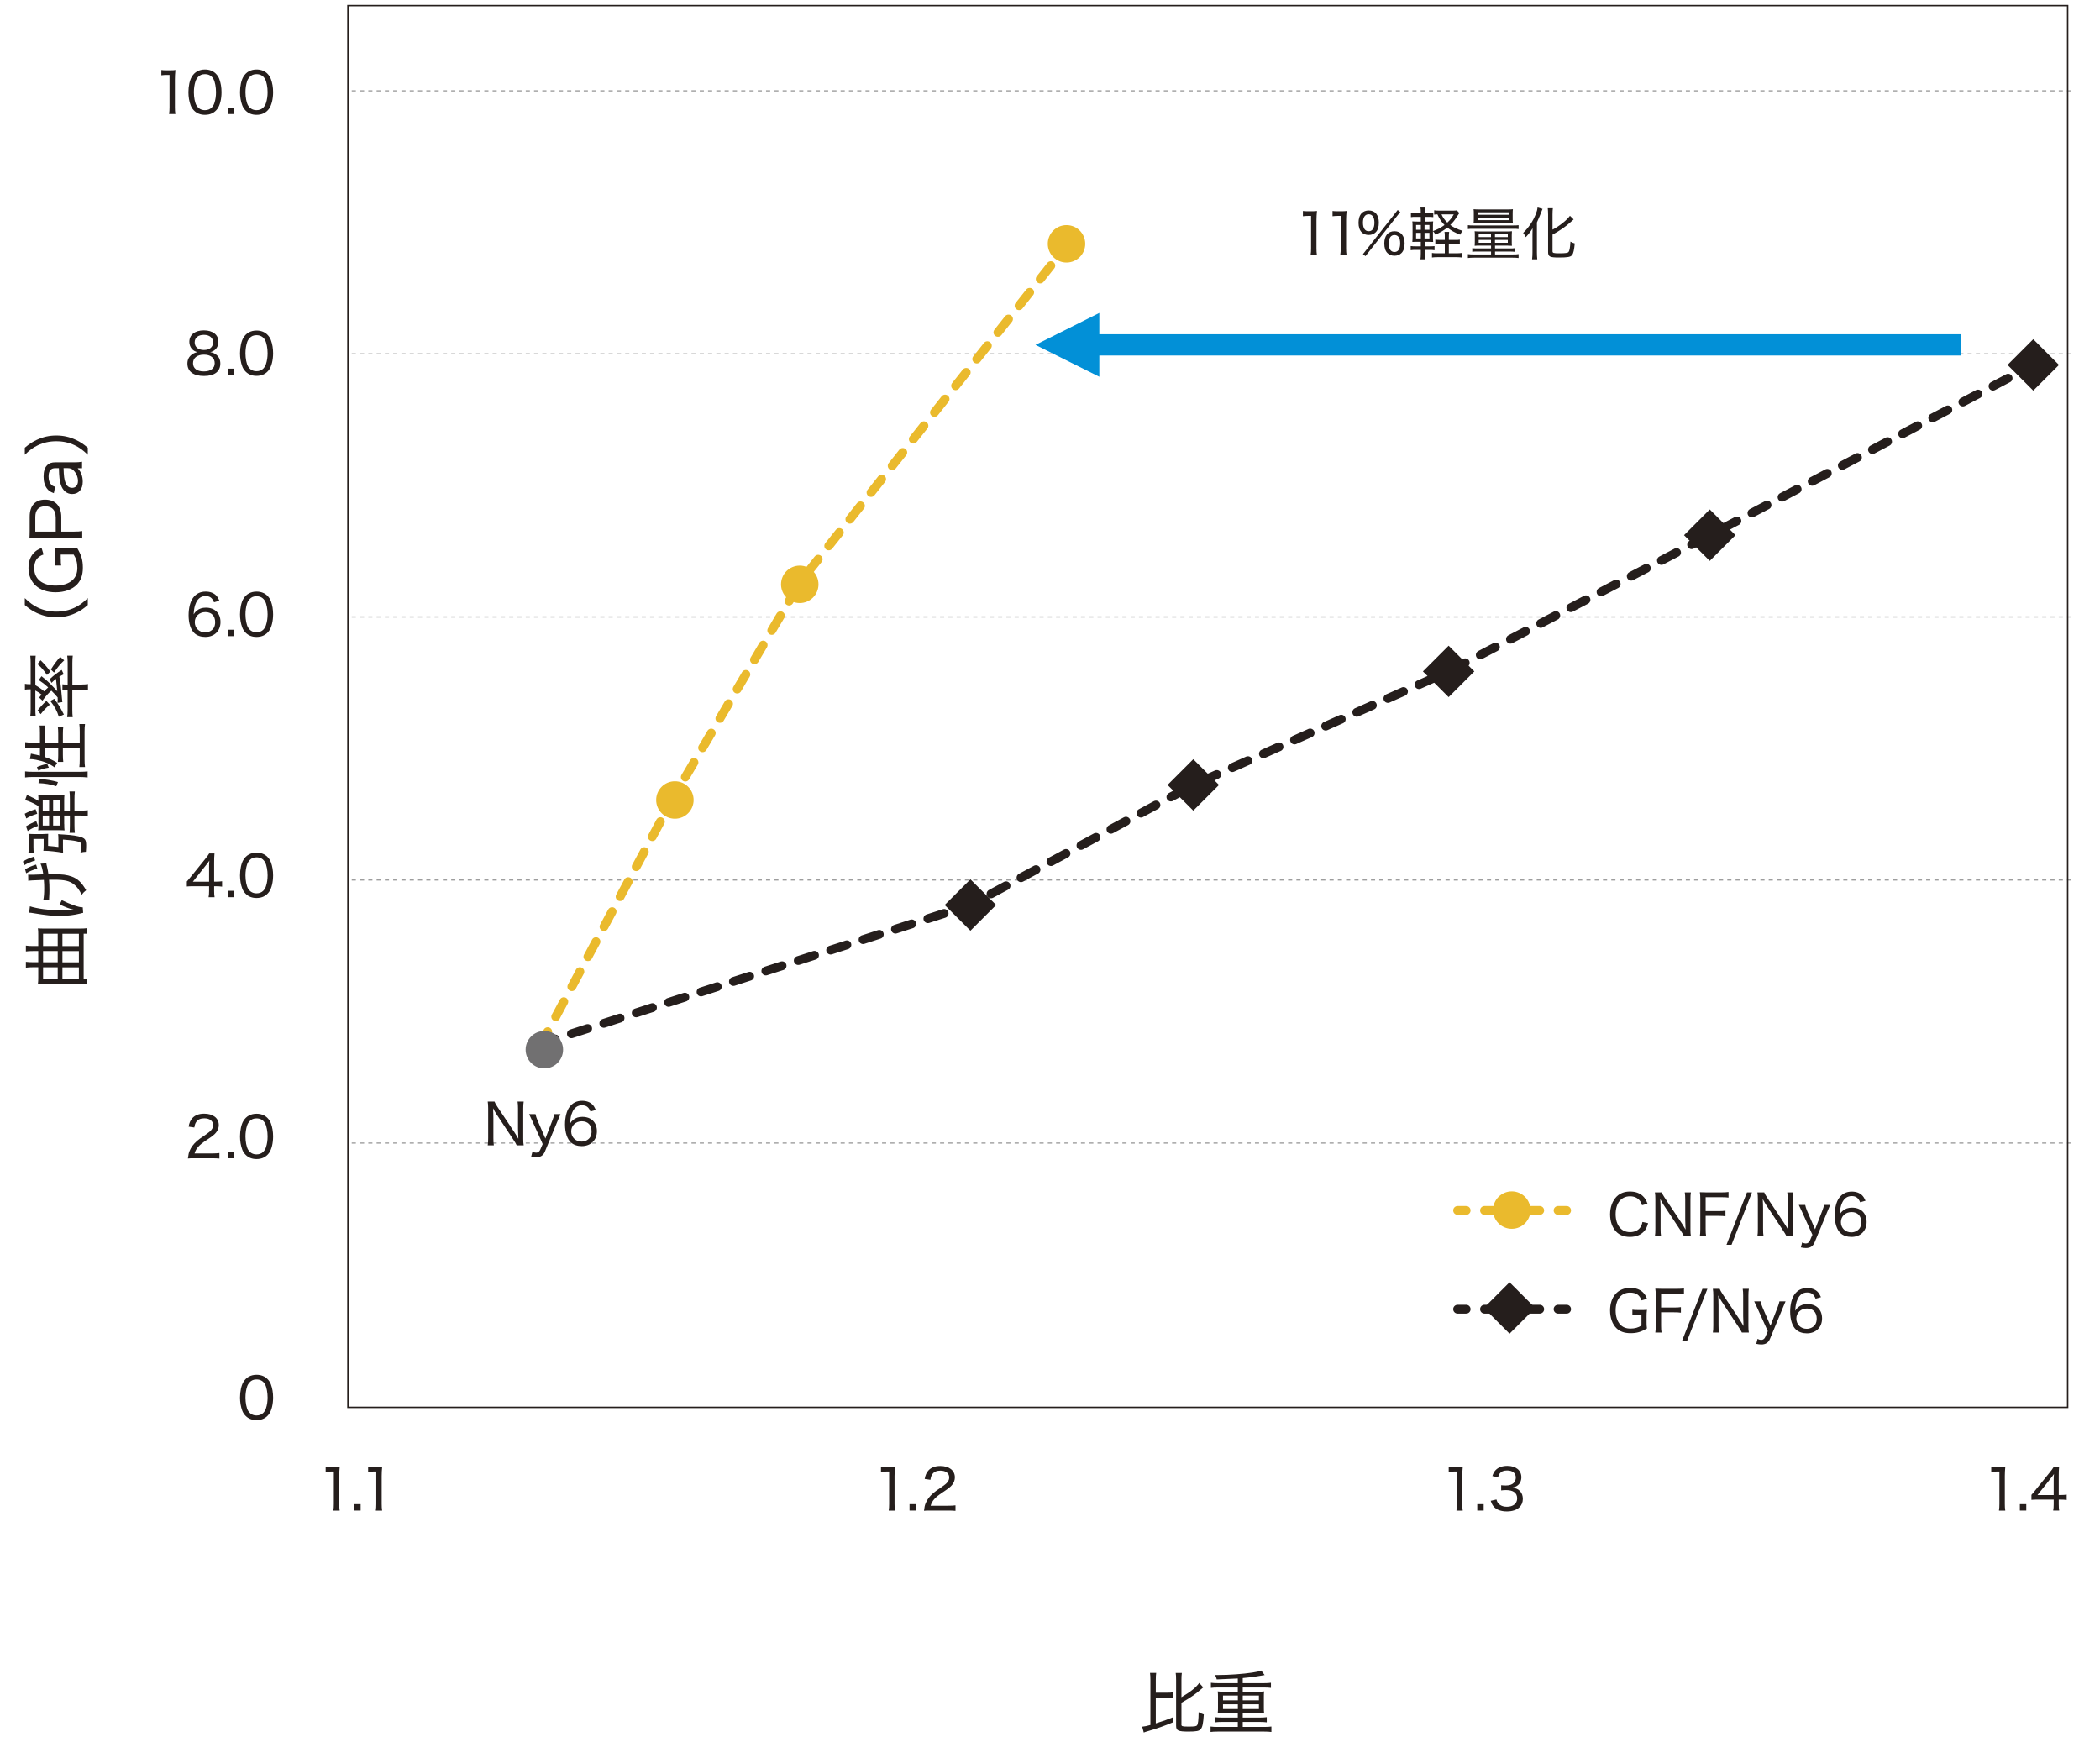 <?xml version="1.0" encoding="UTF-8"?>
<svg id="_ザイン" data-name="デザイン" xmlns="http://www.w3.org/2000/svg" viewBox="0 0 370 306">
  <defs>
    <style>
      .cls-1 {
        fill: #717071;
        stroke: #717071;
      }

      .cls-1, .cls-2, .cls-3, .cls-4, .cls-5, .cls-6, .cls-7, .cls-8 {
        stroke-linecap: round;
        stroke-linejoin: round;
        stroke-width: 1.56px;
      }

      .cls-9 {
        fill: #0290d7;
      }

      .cls-10 {
        fill: #251e1c;
      }

      .cls-2 {
        fill: #eaba2d;
      }

      .cls-2, .cls-4, .cls-6, .cls-8 {
        stroke: #eaba2d;
      }

      .cls-3, .cls-4, .cls-5, .cls-6, .cls-7, .cls-8, .cls-11, .cls-12 {
        fill: none;
      }

      .cls-3, .cls-5, .cls-7, .cls-11 {
        stroke: #251e1c;
      }

      .cls-3, .cls-8 {
        stroke-dasharray: 0 0 3 3;
      }

      .cls-6, .cls-7 {
        stroke-dasharray: 0 0 3.24 3.24;
      }

      .cls-11 {
        stroke-width: .25px;
      }

      .cls-11, .cls-12 {
        stroke-miterlimit: 10;
      }

      .cls-12 {
        stroke: #9b9b9b;
        stroke-dasharray: 0 0 .73 .73;
        stroke-width: .2px;
      }
    </style>
  </defs>
  <line class="cls-12" x1="61.97" y1="16" x2="364.97" y2="16"/>
  <line class="cls-12" x1="61.97" y1="62.35" x2="364.97" y2="62.35"/>
  <line class="cls-12" x1="61.97" y1="108.71" x2="364.97" y2="108.71"/>
  <line class="cls-12" x1="61.97" y1="155.06" x2="364.97" y2="155.06"/>
  <line class="cls-12" x1="61.97" y1="201.41" x2="364.97" y2="201.41"/>
  <g>
    <path class="cls-10" d="M28.43,12.33c.28,.04,.48,.05,.88,.05h.71c.38,0,.55,0,.89-.05-.06,.6-.09,1.11-.09,1.66v4.92c0,.48,.02,.79,.08,1.18h-1.11c.06-.37,.08-.71,.08-1.18v-5.71h-.52c-.34,0-.6,.02-.92,.06v-.93Z"/>
    <path class="cls-10" d="M34.2,19.49c-.28-.28-.49-.6-.61-.94-.26-.7-.39-1.49-.39-2.3,0-1.07,.23-2.15,.59-2.73,.5-.84,1.3-1.28,2.33-1.28,.77,0,1.44,.26,1.91,.74,.28,.28,.49,.61,.61,.94,.26,.7,.39,1.48,.39,2.32,0,1.2-.27,2.29-.71,2.91-.52,.72-1.26,1.08-2.22,1.08-.77,0-1.41-.25-1.9-.74Zm.69-5.92c-.21,.23-.36,.48-.44,.74-.19,.58-.29,1.24-.29,1.95,0,.9,.19,1.86,.46,2.31,.34,.56,.84,.84,1.49,.84,.48,0,.9-.16,1.19-.46,.21-.22,.38-.49,.47-.79,.2-.6,.29-1.23,.29-1.93,0-.85-.18-1.81-.43-2.27-.32-.6-.83-.9-1.53-.9-.51,0-.9,.16-1.21,.51Z"/>
    <path class="cls-10" d="M41.24,18.96v1.13h-1.13v-1.13h1.13Z"/>
    <path class="cls-10" d="M43.29,19.49c-.28-.28-.49-.6-.61-.94-.26-.7-.39-1.49-.39-2.3,0-1.07,.23-2.15,.59-2.73,.5-.84,1.3-1.28,2.33-1.28,.77,0,1.44,.26,1.91,.74,.28,.28,.49,.61,.61,.94,.26,.7,.39,1.48,.39,2.32,0,1.2-.27,2.29-.71,2.91-.52,.72-1.26,1.08-2.22,1.08-.77,0-1.41-.25-1.9-.74Zm.69-5.92c-.21,.23-.36,.48-.44,.74-.19,.58-.29,1.24-.29,1.95,0,.9,.19,1.86,.46,2.31,.34,.56,.84,.84,1.49,.84,.48,0,.9-.16,1.19-.46,.21-.22,.38-.49,.47-.79,.2-.6,.29-1.23,.29-1.93,0-.85-.18-1.81-.43-2.27-.32-.6-.83-.9-1.53-.9-.51,0-.9,.16-1.21,.51Z"/>
    <path class="cls-10" d="M33.36,60.23c0-1.24,.99-2.02,2.56-2.02s2.56,.77,2.56,2.01c0,.93-.55,1.63-1.44,1.83,.42,.06,.71,.18,1.05,.44,.49,.38,.73,.9,.73,1.57,0,1.41-1.03,2.19-2.88,2.19s-2.92-.78-2.92-2.19c0-.71,.29-1.26,.87-1.65,.32-.21,.55-.3,.93-.36-.89-.18-1.46-.9-1.46-1.82Zm.65,3.77c0,.92,.7,1.45,1.9,1.45s1.92-.53,1.92-1.46-.72-1.5-1.9-1.5-1.92,.57-1.92,1.51Zm.29-3.69c0,.84,.62,1.36,1.63,1.36s1.61-.51,1.61-1.36c0-.8-.63-1.31-1.62-1.31s-1.62,.51-1.62,1.31Z"/>
    <path class="cls-10" d="M41.24,64.96v1.13h-1.13v-1.13h1.13Z"/>
    <path class="cls-10" d="M43.29,65.49c-.28-.28-.49-.6-.61-.94-.26-.7-.39-1.49-.39-2.3,0-1.07,.23-2.15,.59-2.73,.5-.84,1.3-1.28,2.33-1.28,.77,0,1.44,.26,1.91,.74,.28,.28,.49,.61,.61,.94,.26,.7,.39,1.48,.39,2.32,0,1.2-.27,2.29-.71,2.91-.52,.72-1.26,1.08-2.22,1.08-.77,0-1.41-.25-1.9-.74Zm.69-5.92c-.21,.23-.36,.48-.44,.74-.19,.58-.29,1.24-.29,1.95,0,.9,.19,1.86,.46,2.31,.34,.56,.84,.84,1.49,.84,.48,0,.9-.16,1.19-.46,.21-.22,.38-.49,.47-.79,.2-.6,.29-1.23,.29-1.93,0-.85-.18-1.81-.43-2.27-.32-.6-.83-.9-1.53-.9-.51,0-.9,.16-1.21,.51Z"/>
    <path class="cls-10" d="M37.71,106.12c-.31-.77-.74-1.09-1.49-1.09s-1.33,.4-1.68,1.18c-.26,.58-.36,1.06-.42,2.04,.19-.31,.3-.44,.52-.62,.46-.39,.97-.56,1.64-.56,1.58,0,2.57,.98,2.57,2.54s-1.08,2.62-2.68,2.62c-.75,0-1.44-.23-1.89-.64-.67-.6-1.05-1.76-1.05-3.18,0-1.26,.29-2.4,.77-3.05,.56-.76,1.28-1.12,2.25-1.12,.75,0,1.38,.23,1.81,.66,.24,.25,.38,.47,.6,.95l-.95,.27Zm-3.39,3.51c0,1.03,.78,1.8,1.82,1.8,.64,0,1.21-.3,1.52-.78,.16-.26,.25-.63,.25-1.02,0-1.11-.65-1.78-1.72-1.78s-1.87,.75-1.87,1.78Z"/>
    <path class="cls-10" d="M41.24,110.96v1.13h-1.13v-1.13h1.13Z"/>
    <path class="cls-10" d="M43.29,111.49c-.28-.28-.49-.6-.61-.94-.26-.7-.39-1.49-.39-2.3,0-1.07,.23-2.15,.59-2.73,.5-.84,1.3-1.28,2.33-1.28,.77,0,1.44,.26,1.91,.74,.28,.28,.49,.61,.61,.94,.26,.7,.39,1.48,.39,2.32,0,1.2-.27,2.29-.71,2.91-.52,.72-1.26,1.08-2.22,1.08-.77,0-1.41-.25-1.9-.74Zm.69-5.92c-.21,.23-.36,.48-.44,.74-.19,.58-.29,1.24-.29,1.95,0,.9,.19,1.86,.46,2.31,.34,.56,.84,.84,1.49,.84,.48,0,.9-.16,1.19-.46,.21-.22,.38-.49,.47-.79,.2-.6,.29-1.23,.29-1.93,0-.85-.18-1.81-.43-2.27-.32-.6-.83-.9-1.53-.9-.51,0-.9,.16-1.21,.51Z"/>
    <path class="cls-10" d="M32.92,155.32c.23-.26,.45-.51,.69-.82l2.49-3.08c.36-.44,.54-.68,.76-1.04h.93c-.05,.61-.06,.9-.06,1.69v3.28h.37c.4,0,.66-.02,1.03-.07v.95c-.38-.05-.61-.07-1.03-.07h-.37v.83c0,.49,.02,.74,.08,1.1h-1.06c.07-.34,.09-.64,.09-1.11v-.82h-2.71c-.57,0-.86,0-1.21,.04v-.88Zm3.92-2.36c0-.53,0-.83,.05-1.32-.2,.3-.4,.57-.72,.96l-2.19,2.76h2.86v-2.4Z"/>
    <path class="cls-10" d="M41.24,156.96v1.13h-1.13v-1.13h1.13Z"/>
    <path class="cls-10" d="M43.29,157.49c-.28-.28-.49-.6-.61-.94-.26-.7-.39-1.49-.39-2.3,0-1.07,.23-2.15,.59-2.73,.5-.84,1.3-1.28,2.33-1.28,.77,0,1.44,.26,1.91,.74,.28,.28,.49,.61,.61,.94,.26,.7,.39,1.48,.39,2.32,0,1.2-.27,2.29-.71,2.91-.52,.72-1.26,1.08-2.22,1.08-.77,0-1.41-.25-1.9-.74Zm.69-5.92c-.21,.23-.36,.48-.44,.74-.19,.58-.29,1.24-.29,1.95,0,.9,.19,1.86,.46,2.31,.34,.56,.84,.84,1.49,.84,.48,0,.9-.16,1.19-.46,.21-.22,.38-.49,.47-.79,.2-.6,.29-1.23,.29-1.93,0-.85-.18-1.81-.43-2.27-.32-.6-.83-.9-1.53-.9-.51,0-.9,.16-1.21,.51Z"/>
    <path class="cls-10" d="M34.27,204.09c-.67,0-.83,0-1.16,.04,.1-.76,.13-.92,.28-1.3,.26-.66,.68-1.23,1.32-1.79,.33-.29,.57-.46,1.56-1.13,.95-.64,1.28-1.07,1.28-1.67,0-.73-.61-1.19-1.56-1.19-.65,0-1.12,.21-1.41,.63-.18,.26-.26,.5-.34,.99l-1.01-.15c.14-.72,.31-1.1,.65-1.49,.47-.53,1.18-.8,2.1-.8,1.56,0,2.57,.79,2.57,2.01,0,.47-.17,.94-.47,1.3-.32,.4-.57,.6-1.71,1.36-1.32,.88-1.83,1.45-2.09,2.34h3.09c.53,0,.94-.02,1.29-.07v.97c-.43-.04-.77-.05-1.31-.05h-3.08Z"/>
    <path class="cls-10" d="M41.24,202.96v1.13h-1.13v-1.13h1.13Z"/>
    <path class="cls-10" d="M43.29,203.49c-.28-.28-.49-.6-.61-.94-.26-.7-.39-1.49-.39-2.3,0-1.07,.23-2.15,.59-2.73,.5-.84,1.3-1.28,2.33-1.28,.77,0,1.44,.26,1.91,.74,.28,.28,.49,.61,.61,.94,.26,.7,.39,1.48,.39,2.32,0,1.2-.27,2.29-.71,2.91-.52,.72-1.26,1.08-2.22,1.08-.77,0-1.41-.25-1.9-.74Zm.69-5.92c-.21,.23-.36,.48-.44,.74-.19,.58-.29,1.24-.29,1.95,0,.9,.19,1.86,.46,2.31,.34,.56,.84,.84,1.49,.84,.48,0,.9-.16,1.19-.46,.21-.22,.38-.49,.47-.79,.2-.6,.29-1.23,.29-1.93,0-.85-.18-1.81-.43-2.27-.32-.6-.83-.9-1.53-.9-.51,0-.9,.16-1.21,.51Z"/>
    <path class="cls-10" d="M43.29,249.49c-.28-.28-.49-.6-.61-.94-.26-.7-.39-1.49-.39-2.3,0-1.07,.23-2.15,.59-2.73,.5-.84,1.3-1.28,2.33-1.28,.77,0,1.44,.26,1.91,.74,.28,.28,.49,.61,.61,.94,.26,.7,.39,1.48,.39,2.32,0,1.2-.27,2.29-.71,2.91-.52,.72-1.26,1.08-2.22,1.08-.77,0-1.41-.25-1.9-.74Zm.69-5.92c-.21,.23-.36,.48-.44,.74-.19,.58-.29,1.24-.29,1.95,0,.9,.19,1.86,.46,2.31,.34,.56,.84,.84,1.49,.84,.48,0,.9-.16,1.19-.46,.21-.22,.38-.49,.47-.79,.2-.6,.29-1.23,.29-1.93,0-.85-.18-1.81-.43-2.27-.32-.6-.83-.9-1.53-.9-.51,0-.9,.16-1.21,.51Z"/>
  </g>
  <g>
    <path class="cls-10" d="M6.74,167.58h-.97c-.47,0-.82,.02-1.21,.07v-1.03c.37,.06,.76,.08,1.21,.08h.97v-1.98c0-.46-.01-.76-.06-1.15,.34,.04,.6,.05,1.03,.05h6.5c.43,0,.78-.02,1.14-.07v.98h-.61v7.9h.61v.98c-.37-.05-.74-.07-1.14-.07H7.71c-.38,0-.72,.01-1.03,.05,.05-.38,.06-.7,.06-1.15v-1.81h-.97c-.46,0-.78,.02-1.21,.08v-1.03c.4,.05,.73,.07,1.21,.07h.97v-1.98Zm3.43-3.05h-2.58v2.17h2.58v-2.17Zm0,3.05h-2.58v1.98h2.58v-1.98Zm-2.58,4.86h2.58v-2h-2.58v2Zm6.31-7.9h-2.9v2.17h2.9v-2.17Zm0,3.05h-2.9v1.98h2.9v-1.98Zm-2.9,4.86h2.9v-2h-2.9v2Z"/>
    <path class="cls-10" d="M4.04,151.79c.67-.4,1.16-.61,1.92-.85l.23,.67c-.79,.25-1.35,.5-1.93,.84l-.22-.66Zm.38,1.38c.71-.4,1.09-.56,1.94-.83l.22,.7c-.9,.28-1.37,.47-1.97,.83l-.19-.7Zm3.21,5.4c.11-.48,.16-1.13,.16-2.05,0-.5-.01-.85-.06-1.48-2.21,.08-2.39,.1-2.75,.16l-.02-1.09c.19,.02,.28,.02,.41,.02h.35c.26-.02,.9-.04,1.91-.07-.13-.88-.28-1.44-.49-1.88l1.03-.06c.02,.22,.04,.26,.13,.65,.12,.5,.16,.74,.23,1.27h.88c1.57-.01,2.39,.1,3.23,.41,1.06,.38,1.76,1.06,2.54,2.41-.37,.3-.5,.42-.79,.8-.4-.84-.8-1.39-1.35-1.83-.76-.6-1.66-.82-3.44-.82h-.96c.05,.48,.07,1.22,.07,1.76,0,.35-.01,.85-.05,1.42-.01,.06-.01,.13-.01,.19s0,.12,.01,.19h-1.01Zm-2.37,1.12c1.19,.4,3.57,.73,5.24,.73,.52,0,1.08-.02,1.73-.08,.22-.01,.56-.04,.77-.05-.83-.2-1.19-.33-2.48-.91l.36-.77c.71,.36,1.46,.67,2.15,.91,.71,.25,1.13,.35,1.55,.35l.07,.98c-.16,.02-.2,.04-.43,.1-1.19,.3-2.36,.44-3.66,.44-1.38,0-2.3-.1-4.59-.47-.47-.08-.58-.1-.84-.1l.14-1.14Z"/>
    <path class="cls-10" d="M6.55,143.39c-.77,.23-1.22,.42-1.93,.82l-.26-.83c.68-.36,1.21-.58,1.91-.8l.29,.82Zm4.77,1.81c0,.49,.01,.83,.05,1.12-.26-.02-.48-.04-1.06-.04h-2.51c-.6,0-.8,.01-1.07,.04,.04-.25,.05-.54,.05-1.05v-3.23c-.82-.5-1.54-.83-2.35-1.07l.32-.9c1.06,.48,1.37,.64,2.03,1.03,0-.52-.01-.77-.05-1.06,.26,.04,.64,.05,1.12,.05h2.41c.46,0,.84-.01,1.1-.05-.04,.29-.05,.61-.05,1.09v1.7h1v-2c0-.67-.02-1.04-.07-1.37h.95c-.05,.41-.07,.88-.07,1.38v1.99h1.02c.65,0,1-.02,1.33-.07v1.01c-.34-.05-.7-.07-1.34-.07h-1.01v1.63c0,.56,.02,1.08,.07,1.42h-.94c.04-.31,.06-.73,.06-1.39v-1.66h-1v1.5Zm-4.62,.32c-.76,.28-1.1,.44-1.82,.91l-.3-.83c.65-.4,1.14-.65,1.81-.91l.31,.83Zm3.59,2.46c0-.52-.01-.7-.05-1.01q.37,.05,1.06,.08c1.37,.08,2.46,.25,3.05,.47,.66,.24,.83,.53,.83,1.43,0,.34-.01,.66-.05,1.14-.4,.01-.61,.05-.95,.16,.07-.49,.12-1,.12-1.34,0-.43-.13-.55-.84-.7-.54-.12-1.3-.2-2.37-.28v1.44c0,.44,0,.6,.02,.89-1.07-.19-2.46-.35-3.19-.35-.06,0-.16,0-.28,.01,.04-.32,.05-.47,.05-.95v-1.15h-1.8v1.38c0,.43,.02,.79,.06,1.08h-.95c.05-.34,.07-.65,.07-1.13v-1.33c0-.52-.01-.67-.04-.9,.26,.02,.53,.04,.85,.04h1.66q.71-.01,.95-.04c-.02,.25-.02,.42-.02,.8v1.33c.67,.05,1.15,.11,1.82,.19v-1.27Zm-1.64-5.15v-1.92h-1.12v1.92h1.12Zm-1.12,2.63h1.12v-1.76h-1.12v1.76Zm3.03-2.63v-1.92h-1.2v1.92h1.2Zm-1.2,2.63h1.2v-1.76h-1.2v1.76Z"/>
    <path class="cls-10" d="M15.44,136.99c-.42-.06-.92-.08-1.42-.08H5.66c-.47,0-.84,.02-1.24,.08v-1.07c.41,.05,.73,.07,1.24,.07H14.08c.54,0,.95-.02,1.36-.07v1.07Zm-7.56-3.61c.89,.3,1.4,.53,2.19,1.03q-.2,.3-.46,.79c-.95-.67-1.91-1.07-3.25-1.33-.47-.08-.72-.12-1.09-.12l.18-.96c.11,.04,.13,.04,.31,.07,.28,.05,.9,.18,1.28,.28v-1.39h-1.38c-.44,0-.84,.02-1.22,.08v-1.06c.36,.06,.77,.08,1.22,.08h1.38v-1.75c0-.61-.02-.97-.07-1.26h.97c-.05,.41-.07,.84-.07,1.26v1.75h2.39v-1.52c0-.56-.02-.9-.07-1.24h.96c-.05,.35-.07,.7-.07,1.25v1.51h2.97v-1.94c0-.55-.02-.96-.07-1.33h1c-.06,.41-.08,.83-.08,1.33v4.91c0,.5,.02,.92,.08,1.33h-1c.05-.37,.07-.78,.07-1.33v-2.08h-2.97v1.25c0,.5,.02,.94,.07,1.26h-.96c.05-.32,.07-.65,.07-1.16v-1.34h-2.39v1.63Zm.71,1.88c-.79,.12-1.16,.23-1.83,.52l-.25-.62c.49-.22,1.1-.42,1.8-.58l.29,.68Zm1.33,3.27c-1.12-.35-1.93-.49-3.14-.54l.12-.74c1.34,.08,2.23,.24,3.31,.55l-.29,.73Z"/>
    <path class="cls-10" d="M10.15,122.88c-.47-.54-.67-.76-1.1-1.19-.58,.5-1.04,1.03-1.57,1.77l-.58-.55c.19-.26,.26-.36,.41-.53-.37-.3-.71-.53-1.08-.71v3.33c0,.48,.01,.85,.06,1.2h-.96c.05-.37,.07-.74,.07-1.3v-3.44h-.22c-.29,0-.54,.02-.79,.06v-1.03c.28,.05,.48,.07,.79,.07h.22v-3.71c0-.56-.02-.95-.07-1.31h.96c-.05,.35-.06,.71-.06,1.21v3.98c.61,.35,1.01,.62,1.56,1.09,.31-.35,.43-.46,.7-.7-.64-.58-.92-.8-1.66-1.29l.48-.68c.68,.52,.8,.62,1.61,1.4l.14,.16q.73,.73,1.03,1.08-.16-1.76-.22-2.17c-.3,.23-.43,.34-.8,.7l-.31-.65c.77-.71,1.06-.94,2.11-1.63l.36,.77c-.38,.19-.5,.25-.77,.42,.22,1.2,.3,1.93,.46,3.84,.02,.32,.05,.49,.07,.64l-.86,.14c.02-.16,.04-.47,.04-.66,0-.01,0-.07-.01-.14v-.18Zm-3-6.54c.67,.65,1.14,1.19,1.72,2l-.6,.59c-.55-.83-.96-1.31-1.67-1.92l.55-.67Zm-.52,8.84c.55-.7,.92-1.12,1.54-1.68l.61,.66c-.76,.64-1.04,.94-1.61,1.67l-.54-.65Zm3.73,1.1c-.26-.92-.78-1.87-1.5-2.77l.7-.38c.54,.72,.76,1.04,1.12,1.67,.16,.29,.2,.36,.35,.67,.1,.17,.11,.2,.23,.42l-.89,.4Zm-1.4-8.31c.61-.98,.92-1.4,1.64-2.23l.71,.61c-.73,.7-1.19,1.25-1.79,2.16l-.56-.54Zm5.46,2.64c.42,0,.73-.02,1.08-.08v1.08c-.36-.06-.68-.08-1.08-.08h-1.68v3.55c0,.5,.02,.86,.07,1.28h-.98c.05-.3,.08-.77,.08-1.22v-3.61h-.17c-.3,0-.55,.01-.74,.05v-1.01c.2,.04,.42,.05,.76,.05h.16v-3.89c0-.44-.04-.88-.08-1.2h.98c-.05,.36-.07,.77-.07,1.3v3.79h1.68Z"/>
    <path class="cls-10" d="M15.47,106.61c-.84,.71-1.33,1.03-2.1,1.39-1.1,.52-2.23,.77-3.45,.77s-2.35-.25-3.45-.77c-.77-.36-1.26-.68-2.1-1.39v-1.22c.95,.9,1.48,1.27,2.3,1.67,1.01,.48,2.07,.71,3.25,.71s2.24-.23,3.25-.71c.83-.4,1.35-.77,2.3-1.67v1.22Z"/>
    <path class="cls-10" d="M10.71,98.4c0,.62,.01,.91,.07,1.24h-1.14c.06-.35,.07-.65,.07-1.34v-.42c0-.64-.01-.97-.05-1.32,.54,.07,.83,.08,1.4,.08h1.14c.6,0,.89-.01,1.39-.08,.76,1.26,1.01,2.15,1.01,3.47s-.35,2.25-1.06,2.99c-.85,.86-2.19,1.34-3.75,1.34-2.91,0-4.77-1.67-4.77-4.26,0-1.12,.31-2.01,.92-2.66,.38-.4,.73-.62,1.39-.89l.34,1.15c-1.15,.42-1.64,1.15-1.64,2.46,0,1.86,1.45,3.02,3.77,3.02,1.26,0,2.29-.34,2.97-.96,.58-.52,.86-1.25,.86-2.17s-.2-1.64-.65-2.33h-2.28v.68Z"/>
    <path class="cls-10" d="M14.48,94.88c-.46-.07-.8-.1-1.4-.1H6.61c-.53,0-.9,.02-1.42,.1,.02-.43,.04-.8,.04-1.37v-2.47c0-1.93,.97-3,2.7-3,1.82,0,2.87,1.12,2.87,3.06v2.57h2.27c.6,0,.98-.02,1.42-.1v1.31Zm-4.67-3.78c0-1.21-.66-1.89-1.83-1.89s-1.76,.65-1.76,1.89v2.57h3.6v-2.57Z"/>
    <path class="cls-10" d="M13.67,82.49c.4,.46,.54,.67,.68,1.07,.16,.41,.23,.85,.23,1.32,0,1.34-.71,2.17-1.87,2.17-.92,0-1.64-.59-1.98-1.62-.23-.72-.31-1.38-.35-2.94h-.62c-.82,0-1.2,.47-1.2,1.49,0,.65,.17,1.13,.5,1.45,.17,.16,.32,.24,.65,.35l-.22,1.12c-.6-.22-.88-.4-1.15-.74-.44-.53-.66-1.26-.66-2.18s.2-1.57,.62-2c.34-.36,.79-.52,1.45-.52h3.33c.59,0,.88-.02,1.38-.1v1.14h-.8Zm-2.47,0c.04,1.37,.12,2.04,.34,2.57,.24,.6,.62,.9,1.18,.9,.62,0,1.02-.47,1.02-1.22,0-.66-.3-1.38-.78-1.85-.3-.29-.59-.4-1.03-.4h-.72Z"/>
    <path class="cls-10" d="M15.47,80.13c-.95-.9-1.48-1.27-2.3-1.67-1.01-.48-2.05-.71-3.25-.71s-2.24,.23-3.25,.71c-.83,.4-1.36,.77-2.3,1.67v-1.24c.84-.7,1.33-1.02,2.1-1.38,1.1-.52,2.22-.77,3.45-.77s2.35,.25,3.45,.77c.77,.36,1.26,.68,2.1,1.38v1.24Z"/>
  </g>
  <g>
    <path class="cls-10" d="M203.64,303.66c1.62-.5,1.67-.53,2.99-1.06v.89c-1.4,.6-2.75,1.07-4.45,1.57-.29,.08-.48,.14-.66,.22l-.28-1.03c.49-.05,.74-.11,1.45-.3v-7.93c0-.56-.02-.86-.07-1.25h1.09c-.05,.34-.07,.68-.07,1.25v2.24h1.91c.54,0,.8-.01,1.1-.07v1.02c-.29-.05-.59-.07-1.1-.07h-1.91v4.52Zm4.51,.22c0,.3,.18,.35,1.26,.35s1.36-.05,1.5-.23c.18-.24,.26-.91,.28-2.32,.35,.2,.55,.3,.91,.41-.1,1.55-.23,2.22-.53,2.58-.28,.34-.78,.44-2.17,.44-1.83,0-2.18-.17-2.18-1.03v-8.05c0-.62-.02-.92-.07-1.25h1.08c-.05,.35-.07,.7-.07,1.25v3.02c1.56-.91,2.58-1.71,3.13-2.51l.71,.78c-.14,.12-.3,.25-.43,.37-.85,.78-2.04,1.58-3.41,2.34v3.84Z"/>
    <path class="cls-10" d="M218.1,295.75q-2.46,.13-3.72,.17c-.1-.38-.13-.48-.34-.78h.61c1.93,0,4.39-.18,6.01-.43,.79-.12,1.14-.2,1.56-.36l.6,.8c-.13,.01-.64,.11-1.52,.25-.54,.1-1.43,.19-2.34,.28v.9h3.73c.52,0,.88-.02,1.24-.07v.9c-.31-.05-.71-.07-1.24-.07h-3.73v.74h2.81c.42,0,.67-.01,.96-.05-.04,.31-.05,.52-.05,.84v2.17c0,.34,.01,.53,.05,.83-.29-.04-.55-.05-.96-.05h-2.81v.82h2.99c.53,0,.89-.02,1.24-.07v.91c-.34-.05-.72-.07-1.24-.07h-2.99v.88h3.8c.53,0,.88-.02,1.25-.07v.96c-.38-.05-.71-.07-1.25-.07h-8.23c-.53,0-.9,.02-1.24,.07v-.96c.34,.05,.74,.07,1.24,.07h3.56v-.88h-2.75c-.52,0-.89,.02-1.24,.07v-.91c.35,.05,.76,.07,1.24,.07h2.75v-.82h-2.58c-.42,0-.67,.01-.96,.05,.04-.35,.05-.49,.05-.83v-2.17c0-.34-.01-.52-.05-.84,.29,.04,.54,.05,.96,.05h2.58v-.74h-3.49c-.54,0-.89,.02-1.25,.07v-.9c.32,.05,.76,.07,1.25,.07h3.49v-.83Zm-2.62,3.01v.84h2.62v-.84h-2.62Zm0,1.54v.84h2.62v-.84h-2.62Zm3.48-.7h2.85v-.84h-2.85v.84Zm0,1.54h2.85v-.84h-2.85v.84Z"/>
  </g>
  <rect class="cls-11" x="61.3" y=".98" width="303" height="247"/>
  <g>
    <path class="cls-10" d="M57.38,258.42c.28,.04,.48,.05,.88,.05h.71c.38,0,.55,0,.89-.05-.06,.6-.09,1.11-.09,1.66v4.92c0,.48,.02,.79,.08,1.18h-1.11c.06-.37,.08-.71,.08-1.18v-5.71h-.52c-.34,0-.6,.02-.92,.06v-.93Z"/>
    <path class="cls-10" d="M63.54,265.04v1.13h-1.13v-1.13h1.13Z"/>
    <path class="cls-10" d="M64.86,258.42c.28,.04,.48,.05,.88,.05h.71c.38,0,.55,0,.89-.05-.06,.6-.09,1.11-.09,1.66v4.92c0,.48,.02,.79,.08,1.18h-1.11c.06-.37,.08-.71,.08-1.18v-5.71h-.52c-.34,0-.6,.02-.92,.06v-.93Z"/>
  </g>
  <g>
    <path class="cls-10" d="M155.22,258.42c.28,.04,.48,.05,.88,.05h.71c.38,0,.55,0,.89-.05-.06,.6-.09,1.11-.09,1.66v4.92c0,.48,.02,.79,.08,1.18h-1.11c.06-.37,.08-.71,.08-1.18v-5.71h-.52c-.34,0-.6,.02-.92,.06v-.93Z"/>
    <path class="cls-10" d="M161.38,265.04v1.13h-1.13v-1.13h1.13Z"/>
    <path class="cls-10" d="M163.96,266.17c-.67,0-.83,0-1.16,.04,.1-.76,.13-.92,.28-1.3,.26-.66,.68-1.23,1.32-1.79,.33-.29,.57-.46,1.56-1.13,.95-.64,1.28-1.07,1.28-1.67,0-.73-.61-1.19-1.56-1.19-.65,0-1.12,.21-1.41,.63-.18,.26-.26,.5-.34,.99l-1.01-.15c.14-.72,.31-1.1,.65-1.49,.47-.53,1.18-.8,2.1-.8,1.56,0,2.57,.79,2.57,2.01,0,.47-.17,.94-.47,1.3-.32,.4-.57,.6-1.71,1.36-1.32,.88-1.83,1.45-2.09,2.34h3.09c.53,0,.94-.02,1.29-.07v.97c-.43-.04-.77-.05-1.31-.05h-3.08Z"/>
  </g>
  <g>
    <path class="cls-10" d="M255.25,258.42c.28,.04,.48,.05,.88,.05h.71c.38,0,.55,0,.89-.05-.06,.6-.09,1.11-.09,1.66v4.92c0,.48,.02,.79,.08,1.18h-1.11c.06-.37,.08-.71,.08-1.18v-5.71h-.52c-.34,0-.6,.02-.92,.06v-.93Z"/>
    <path class="cls-10" d="M261.41,265.04v1.13h-1.13v-1.13h1.13Z"/>
    <path class="cls-10" d="M263.66,264.22c.15,.5,.28,.7,.57,.91,.34,.25,.76,.37,1.27,.37,1.11,0,1.81-.57,1.81-1.48,0-.96-.68-1.46-1.97-1.46-.3,0-.55,.02-.85,.06v-.92c.24,.03,.5,.05,.79,.05,.64,0,1.1-.14,1.41-.44,.24-.24,.38-.58,.38-.96,0-.78-.57-1.25-1.54-1.25-.6,0-1.01,.17-1.28,.52-.14,.17-.21,.33-.31,.68l-1-.21c.18-.54,.31-.78,.59-1.07,.47-.48,1.17-.73,2.05-.73,1.5,0,2.47,.79,2.47,2.01,0,.61-.25,1.15-.7,1.47-.25,.18-.46,.26-.94,.36,.69,.09,1.08,.26,1.42,.63,.32,.35,.48,.79,.48,1.37s-.21,1.08-.58,1.44c-.5,.49-1.27,.75-2.22,.75-1.06,0-1.84-.29-2.33-.85-.23-.27-.35-.5-.53-1.02l1.01-.23Z"/>
  </g>
  <g>
    <path class="cls-10" d="M350.84,258.42c.28,.04,.48,.05,.88,.05h.71c.38,0,.55,0,.89-.05-.06,.6-.09,1.11-.09,1.66v4.92c0,.48,.02,.79,.08,1.18h-1.11c.06-.37,.08-.71,.08-1.18v-5.71h-.52c-.34,0-.6,.02-.92,.06v-.93Z"/>
    <path class="cls-10" d="M357.01,265.04v1.13h-1.13v-1.13h1.13Z"/>
    <path class="cls-10" d="M357.92,263.4c.23-.26,.45-.51,.69-.82l2.49-3.08c.36-.44,.54-.68,.76-1.04h.93c-.05,.61-.06,.9-.06,1.69v3.28h.37c.4,0,.66-.02,1.03-.07v.95c-.38-.05-.61-.07-1.03-.07h-.37v.83c0,.49,.02,.74,.08,1.1h-1.06c.07-.34,.09-.64,.09-1.11v-.82h-2.71c-.57,0-.86,0-1.21,.04v-.88Zm3.92-2.36c0-.53,0-.83,.05-1.32-.2,.3-.4,.57-.72,.96l-2.19,2.76h2.86v-2.4Z"/>
  </g>
  <polyline class="cls-3" points="94.97 184 170.97 159.46 210.24 138.31 255.24 118.31 301.24 94.31 358.24 64.31"/>
  <path class="cls-9" d="M193.69,55.14l-11.25,5.63,11.25,5.62v-11.25Zm151.77,3.75H191.81v3.75h153.64v-3.75Z"/>
  <g>
    <path class="cls-10" d="M229.56,37.17c.28,.04,.48,.05,.88,.05h.71c.38,0,.55-.01,.89-.05-.06,.6-.09,1.11-.09,1.66v4.92c0,.48,.02,.79,.08,1.18h-1.11c.06-.37,.08-.71,.08-1.18v-5.71h-.52c-.34,0-.6,.02-.92,.06v-.93Z"/>
    <path class="cls-10" d="M234.78,37.17c.28,.04,.48,.05,.88,.05h.71c.38,0,.55-.01,.89-.05-.06,.6-.09,1.11-.09,1.66v4.92c0,.48,.02,.79,.08,1.18h-1.11c.06-.37,.08-.71,.08-1.18v-5.71h-.52c-.34,0-.6,.02-.92,.06v-.93Z"/>
    <path class="cls-10" d="M239.92,40.93c-.36-.35-.56-.94-.56-1.67s.19-1.33,.56-1.71c.3-.3,.74-.47,1.23-.47,1.13,0,1.79,.79,1.79,2.15,0,.76-.19,1.34-.56,1.7-.31,.31-.74,.47-1.23,.47s-.93-.16-1.23-.47Zm6.34-3.93l.45,.35-6.13,7.78-.44-.35,6.12-7.78Zm-6.12,2.22c0,.98,.36,1.52,1.01,1.52s1.01-.54,1.01-1.52c0-.93-.37-1.47-1.01-1.47s-1.01,.54-1.01,1.47Zm4.32,5.37c-.37-.35-.56-.94-.56-1.7,0-1.35,.66-2.15,1.79-2.15s1.79,.79,1.79,2.15c0,.76-.19,1.34-.56,1.7-.31,.31-.74,.47-1.23,.47s-.92-.16-1.23-.47Zm.22-1.71c0,.98,.36,1.52,1.01,1.52s1.01-.54,1.01-1.52-.37-1.47-1.01-1.47-1.01,.54-1.01,1.47Z"/>
    <path class="cls-10" d="M251.01,44.67c0,.46,.02,.75,.06,1.02h-.8c.04-.28,.06-.59,.06-1.04v-.62h-.86c-.43,0-.62,.01-.92,.06v-.74c.27,.04,.46,.05,.92,.05h.86v-.8h-.49c-.41,0-.7,0-1,.03,.03-.31,.04-.64,.04-1.08v-1.51c0-.44,0-.74-.04-1.04,.27,.03,.52,.04,1,.04h.49v-.83h-.82c-.41,0-.64,0-.92,.05v-.73c.28,.05,.48,.06,.92,.06h.82c0-.53-.02-.73-.06-1.02h.8c-.05,.24-.06,.52-.06,1.02h.6c.44,0,.64,0,.92-.06v.73c-.28-.04-.49-.05-.92-.05h-.6v.83h.53c.48,0,.69,0,.97-.04-.03,.27-.04,.5-.04,1.02v.7c.82-.3,1.45-.63,2.04-1.08-.54-.54-.91-1.1-1.25-1.87-.3,0-.4,.02-.57,.04v-.76c.26,.04,.52,.06,.91,.06h2.39c.32,0,.55-.02,.7-.05l.43,.48c-.08,.11-.14,.19-.26,.38-.54,.86-.81,1.2-1.34,1.72,.61,.45,1.24,.75,2.18,1.03-.2,.25-.31,.43-.42,.68-1.03-.4-1.63-.73-2.27-1.26-.66,.53-1.23,.87-2.1,1.25-.13-.27-.25-.43-.44-.61v.83c0,.49,.01,.81,.04,1.07-.28-.02-.52-.03-.99-.03h-.51v.8h.9c.43,0,.58-.01,.84-.04v.73c-.29-.05-.47-.06-.87-.06h-.87v.64Zm-1.51-5.04v.85h.84v-.85h-.84Zm0,1.4v.98h.84v-.98h-.84Zm2.35-.55v-.85h-.86v.85h.86Zm0,1.53v-.98h-.86v.98h.86Zm4.48,.26c.45,0,.63,0,.88-.05v.77c-.25-.04-.49-.05-.89-.05h-1.05v1.69h1.3c.43,0,.71-.02,.98-.06v.8c-.29-.04-.57-.06-.98-.06h-3.29c-.42,0-.69,.02-.98,.06v-.8c.29,.05,.51,.06,.95,.06h1.31v-1.69h-.75c-.42,0-.67,0-.92,.05v-.77c.26,.04,.48,.05,.93,.05h.74v-.39c0-.51,0-.76-.05-1.02h.82c-.05,.25-.06,.51-.06,1.02v.39h1.06Zm-2.35-4.5c.25,.56,.57,1.01,1.02,1.45,.51-.48,.78-.82,1.14-1.45h-2.16Z"/>
    <path class="cls-10" d="M258.63,39.67c.27,.04,.56,.05,1.01,.05h6.92c.45,0,.73,0,1-.05v.69c-.26-.04-.49-.05-.99-.05h-6.94c-.48,0-.74,0-1,.05v-.69Zm2.13,3.6c-.39,0-.64,.01-.94,.04,.02-.25,.03-.39,.03-.82v-1.04c0-.28,0-.46-.03-.71,.21,.03,.5,.04,.95,.04h4.7c.39,0,.63,0,.92-.04-.02,.2-.03,.38-.03,.69v1.08c0,.37,0,.62,.03,.8-.38-.03-.6-.04-.94-.04h-2.04v.5h2.6c.41,0,.63,0,.84-.04v.63c-.26-.03-.48-.04-.87-.04h-2.57v.51h3.09c.48,0,.73,0,1.06-.06v.69c-.29-.04-.63-.06-1.06-.06h-6.81c-.44,0-.75,.02-1.06,.06v-.69c.32,.05,.58,.06,1.06,.06h3.02v-.51h-2.43c-.4,0-.62,0-.88,.04v-.63c.21,.03,.43,.04,.85,.04h2.46v-.5h-1.95Zm-.13-3.99c-.56,0-.75,0-1,.03,.03-.22,.04-.42,.04-.78v-.93c0-.32,0-.49-.04-.74,.31,.03,.55,.04,1.01,.04h4.93c.46,0,.68,0,.99-.04-.03,.24-.04,.42-.04,.74v.93c0,.3,0,.53,.04,.78-.25-.02-.43-.03-1-.03h-4.93Zm-.27-.49h5.45v-.46h-5.45v.46Zm0-.95h5.45v-.43h-5.45v.43Zm.17,3.45v.49h2.17v-.49h-2.17Zm0,.98v.5h2.17v-.5h-2.17Zm2.87-.49h2.26v-.49h-2.26v.49Zm0,.99h2.26v-.5h-2.26v.5Z"/>
    <path class="cls-10" d="M270.01,41.4c0-.49,0-.67,.02-1.19-.28,.5-.66,.99-1.2,1.58-.13-.28-.28-.53-.46-.75,1.01-1.01,1.71-2.04,2.21-3.29,.21-.54,.28-.8,.33-1.2l.87,.25q-.06,.13-.22,.56c-.17,.46-.36,.92-.77,1.83v5.27c0,.39,.02,.83,.06,1.23h-.91c.05-.41,.07-.79,.07-1.25v-3.04Zm3.53,2.85c0,.33,.15,.38,1.22,.38s1.47-.06,1.61-.24c.17-.22,.26-.72,.33-1.82,.32,.18,.51,.26,.76,.32-.11,1.15-.24,1.75-.47,2.04-.27,.35-.76,.44-2.33,.44s-1.9-.14-1.9-.96v-6.62c0-.44-.03-.85-.06-1.11h.9c-.04,.28-.06,.66-.06,1.11v2.67c.57-.29,1.18-.69,1.74-1.13,.63-.51,.99-.86,1.33-1.31l.65,.64q-.12,.1-.56,.49c-.86,.79-1.86,1.48-3.16,2.19v2.91Z"/>
  </g>
  <circle class="cls-2" cx="118.91" cy="140.96" r="2.52"/>
  <circle class="cls-2" cx="140.91" cy="102.96" r="2.52"/>
  <circle class="cls-2" cx="187.91" cy="42.96" r="2.52"/>
  <polyline class="cls-8" points="95.08 184.43 118.74 140.32 141.11 102.38 186.05 45.66"/>
  <circle class="cls-1" cx="95.91" cy="184.96" r="2.52"/>
  <g>
    <path class="cls-10" d="M87.13,194.1c.08,.22,.23,.49,.53,.95l2.98,4.47c.17,.25,.47,.74,.69,1.14-.04-.8-.06-1.41-.06-1.73v-3.62c0-.51-.02-.85-.08-1.21h1.08c-.06,.37-.08,.68-.08,1.22v5.32c0,.52,.02,.83,.08,1.17h-1.23c-.15-.32-.27-.51-.56-.95l-3.02-4.56c-.11-.17-.42-.7-.59-1.03,.04,.61,.06,1.31,.06,1.73v3.53c0,.57,.02,.94,.08,1.28h-1.08c.06-.31,.08-.71,.08-1.28v-5.26c0-.48-.02-.8-.08-1.17h1.2Z"/>
    <path class="cls-10" d="M93.78,197.5q-.45-.98-.56-1.19h1.13c.05,.28,.18,.7,.35,1.09l1.39,3.21,1.24-3.2c.21-.55,.29-.81,.34-1.1h1.08c-.05,.13-.22,.53-.5,1.19l-2.25,5.43c-.28,.67-.76,.98-1.53,.98-.24,0-.49-.03-.88-.11l.22-.87c.28,.13,.45,.18,.65,.18,.33,0,.58-.19,.73-.54l.43-1-1.84-4.07Z"/>
    <path class="cls-10" d="M104.03,195.84c-.31-.77-.74-1.09-1.49-1.09s-1.33,.4-1.68,1.18c-.26,.58-.36,1.06-.42,2.04,.19-.31,.3-.44,.52-.62,.46-.39,.97-.56,1.64-.56,1.58,0,2.57,.98,2.57,2.54s-1.08,2.62-2.68,2.62c-.75,0-1.44-.23-1.89-.64-.67-.6-1.05-1.76-1.05-3.18,0-1.26,.29-2.4,.77-3.05,.56-.76,1.28-1.12,2.25-1.12,.75,0,1.38,.23,1.81,.66,.24,.25,.38,.47,.6,.95l-.95,.27Zm-3.39,3.51c0,1.03,.78,1.8,1.82,1.8,.64,0,1.21-.3,1.52-.78,.16-.26,.25-.63,.25-1.02,0-1.11-.65-1.78-1.72-1.78s-1.87,.75-1.87,1.78Z"/>
  </g>
  <g>
    <line class="cls-4" x1="256.82" y1="213.28" x2="258.32" y2="213.28"/>
    <line class="cls-6" x1="261.56" y1="213.28" x2="272.9" y2="213.28"/>
    <line class="cls-4" x1="274.52" y1="213.28" x2="276.02" y2="213.28"/>
  </g>
  <circle class="cls-2" cx="266.36" cy="213.22" r="2.52"/>
  <g>
    <line class="cls-5" x1="256.82" y1="230.68" x2="258.32" y2="230.68"/>
    <line class="cls-7" x1="261.56" y1="230.68" x2="272.9" y2="230.68"/>
    <line class="cls-5" x1="274.52" y1="230.68" x2="276.02" y2="230.68"/>
  </g>
  <g>
    <path class="cls-10" d="M289.31,212.36c-.14-.43-.25-.63-.46-.88-.38-.45-.96-.69-1.65-.69-1.57,0-2.54,1.21-2.54,3.15s.99,3.17,2.54,3.17c.77,0,1.41-.29,1.79-.81,.21-.29,.3-.53,.39-.98l1,.21c-.18,.62-.32,.94-.58,1.28-.56,.73-1.5,1.14-2.63,1.14-.99,0-1.82-.31-2.4-.91-.7-.71-1.09-1.81-1.09-3.07s.42-2.42,1.18-3.16c.59-.57,1.36-.86,2.32-.86s1.72,.27,2.29,.82c.38,.37,.57,.69,.81,1.33l-.97,.26Z"/>
    <path class="cls-10" d="M292.78,210.1c.08,.22,.23,.49,.53,.95l2.98,4.47c.17,.25,.47,.74,.69,1.14-.04-.8-.06-1.41-.06-1.73v-3.62c0-.51-.02-.85-.08-1.21h1.08c-.06,.37-.08,.68-.08,1.22v5.32c0,.52,.02,.83,.08,1.17h-1.23c-.15-.32-.27-.51-.56-.95l-3.02-4.56c-.11-.17-.42-.7-.59-1.03,.04,.61,.06,1.31,.06,1.73v3.53c0,.57,.02,.94,.08,1.28h-1.08c.06-.31,.08-.71,.08-1.28v-5.26c0-.48-.02-.8-.08-1.17h1.2Z"/>
    <path class="cls-10" d="M300.52,216.56c0,.58,.02,.88,.08,1.25h-1.1c.06-.34,.08-.67,.08-1.24v-5.32c0-.46-.02-.78-.08-1.18,.34,.02,.65,.03,1.14,.03h2.7c.52,0,.83-.02,1.21-.07v.99c-.34-.05-.65-.07-1.2-.07h-2.83v2.45h2.29c.53,0,.83-.02,1.2-.07v.98c-.34-.05-.65-.07-1.2-.07h-2.29v2.32Z"/>
    <path class="cls-10" d="M308.68,210.1l-3.6,9.24h-.89l3.61-9.24h.88Z"/>
    <path class="cls-10" d="M310.84,210.1c.08,.22,.23,.49,.53,.95l2.98,4.47c.17,.25,.47,.74,.69,1.14-.04-.8-.06-1.41-.06-1.73v-3.62c0-.51-.02-.85-.08-1.21h1.08c-.06,.37-.08,.68-.08,1.22v5.32c0,.52,.02,.83,.08,1.17h-1.23c-.15-.32-.27-.51-.56-.95l-3.02-4.56c-.11-.17-.42-.7-.59-1.03,.04,.61,.06,1.31,.06,1.73v3.53c0,.57,.02,.94,.08,1.28h-1.08c.06-.31,.08-.71,.08-1.28v-5.26c0-.48-.02-.8-.08-1.17h1.2Z"/>
    <path class="cls-10" d="M317.49,213.5q-.45-.98-.56-1.19h1.13c.05,.28,.18,.7,.35,1.09l1.39,3.21,1.24-3.2c.21-.55,.29-.81,.34-1.1h1.08c-.05,.13-.22,.53-.5,1.19l-2.25,5.43c-.28,.67-.76,.98-1.53,.98-.24,0-.49-.03-.88-.11l.22-.87c.28,.13,.45,.18,.65,.18,.33,0,.58-.19,.73-.54l.43-1-1.84-4.07Z"/>
    <path class="cls-10" d="M327.74,211.84c-.31-.77-.74-1.09-1.49-1.09s-1.33,.4-1.68,1.18c-.26,.58-.36,1.06-.42,2.04,.19-.31,.3-.44,.52-.62,.46-.39,.97-.56,1.64-.56,1.58,0,2.57,.98,2.57,2.54s-1.08,2.62-2.68,2.62c-.75,0-1.44-.23-1.89-.64-.67-.6-1.05-1.76-1.05-3.18,0-1.26,.29-2.4,.77-3.05,.56-.76,1.28-1.12,2.25-1.12,.75,0,1.38,.23,1.81,.66,.24,.25,.38,.47,.6,.95l-.95,.27Zm-3.39,3.51c0,1.03,.78,1.8,1.82,1.8,.64,0,1.21-.3,1.52-.78,.16-.26,.25-.63,.25-1.02,0-1.11-.65-1.78-1.72-1.78s-1.87,.75-1.87,1.78Z"/>
  </g>
  <g>
    <path class="cls-10" d="M288.64,231.66c-.52,0-.76,0-1.03,.06v-.95c.29,.05,.54,.06,1.12,.06h.35c.53,0,.81,0,1.1-.04-.06,.45-.07,.69-.07,1.17v.95c0,.5,0,.74,.07,1.16-1.05,.63-1.79,.84-2.89,.84s-1.88-.29-2.49-.88c-.72-.71-1.12-1.83-1.12-3.13,0-2.43,1.39-3.98,3.55-3.98,.93,0,1.68,.26,2.22,.77,.33,.32,.52,.61,.74,1.16l-.96,.28c-.35-.96-.96-1.37-2.05-1.37-1.55,0-2.52,1.21-2.52,3.14,0,1.05,.28,1.91,.8,2.48,.43,.48,1.04,.72,1.81,.72s1.37-.17,1.94-.54v-1.9h-.57Z"/>
    <path class="cls-10" d="M292.67,233.55c0,.58,.02,.88,.08,1.25h-1.1c.06-.34,.08-.67,.08-1.24v-5.32c0-.46-.02-.78-.08-1.18,.34,.02,.65,.03,1.14,.03h2.7c.52,0,.83-.02,1.21-.07v.99c-.34-.05-.65-.07-1.2-.07h-2.83v2.45h2.29c.53,0,.83-.02,1.2-.07v.98c-.34-.05-.65-.07-1.2-.07h-2.29v2.32Z"/>
    <path class="cls-10" d="M300.83,227.09l-3.6,9.23h-.89l3.61-9.23h.88Z"/>
    <path class="cls-10" d="M302.99,227.09c.08,.22,.23,.49,.53,.95l2.98,4.47c.17,.25,.47,.74,.69,1.14-.04-.8-.06-1.41-.06-1.73v-3.62c0-.51-.02-.85-.08-1.21h1.08c-.06,.37-.08,.68-.08,1.22v5.32c0,.52,.02,.83,.08,1.17h-1.23c-.15-.32-.27-.51-.56-.95l-3.02-4.56c-.11-.17-.42-.7-.59-1.03,.04,.61,.06,1.31,.06,1.73v3.53c0,.57,.02,.94,.08,1.28h-1.08c.06-.31,.08-.71,.08-1.28v-5.26c0-.48-.02-.8-.08-1.17h1.2Z"/>
    <path class="cls-10" d="M309.63,230.49q-.45-.98-.56-1.19h1.13c.05,.28,.18,.7,.35,1.09l1.39,3.21,1.24-3.2c.21-.55,.29-.81,.34-1.1h1.08c-.05,.13-.22,.53-.5,1.19l-2.25,5.43c-.28,.67-.76,.98-1.53,.98-.24,0-.49-.03-.88-.11l.22-.87c.28,.13,.45,.18,.65,.18,.33,0,.58-.19,.73-.54l.43-1-1.84-4.07Z"/>
    <path class="cls-10" d="M319.89,228.83c-.31-.77-.74-1.09-1.49-1.09s-1.33,.4-1.68,1.18c-.26,.58-.36,1.06-.42,2.04,.19-.31,.3-.44,.52-.62,.46-.39,.97-.56,1.64-.56,1.58,0,2.57,.98,2.57,2.54s-1.08,2.62-2.68,2.62c-.75,0-1.44-.23-1.89-.64-.67-.6-1.05-1.76-1.05-3.18,0-1.26,.29-2.4,.77-3.05,.56-.76,1.28-1.12,2.25-1.12,.75,0,1.38,.23,1.81,.66,.24,.25,.38,.47,.6,.95l-.95,.27Zm-3.39,3.51c0,1.03,.78,1.8,1.82,1.8,.64,0,1.21-.3,1.52-.78,.16-.26,.25-.63,.25-1.02,0-1.11-.65-1.78-1.72-1.78s-1.87,.75-1.87,1.78Z"/>
  </g>
  <rect class="cls-10" x="262.77" y="227.26" width="6.41" height="6.41" transform="translate(240.86 -120.57) rotate(45)"/>
  <rect class="cls-10" x="167.77" y="156.26" width="6.41" height="6.41" transform="translate(162.84 -74.19) rotate(45)"/>
  <rect class="cls-10" x="207.03" y="135.1" width="6.41" height="6.41" transform="translate(159.38 -108.15) rotate(45)"/>
  <rect class="cls-10" x="252.03" y="115.1" width="6.41" height="6.41" transform="translate(158.41 -145.83) rotate(45)"/>
  <rect class="cls-10" x="298.03" y="91.1" width="6.41" height="6.41" transform="translate(154.92 -185.39) rotate(45)"/>
  <rect class="cls-10" x="355.03" y="61.1" width="6.41" height="6.41" transform="translate(150.4 -234.48) rotate(45)"/>
</svg>